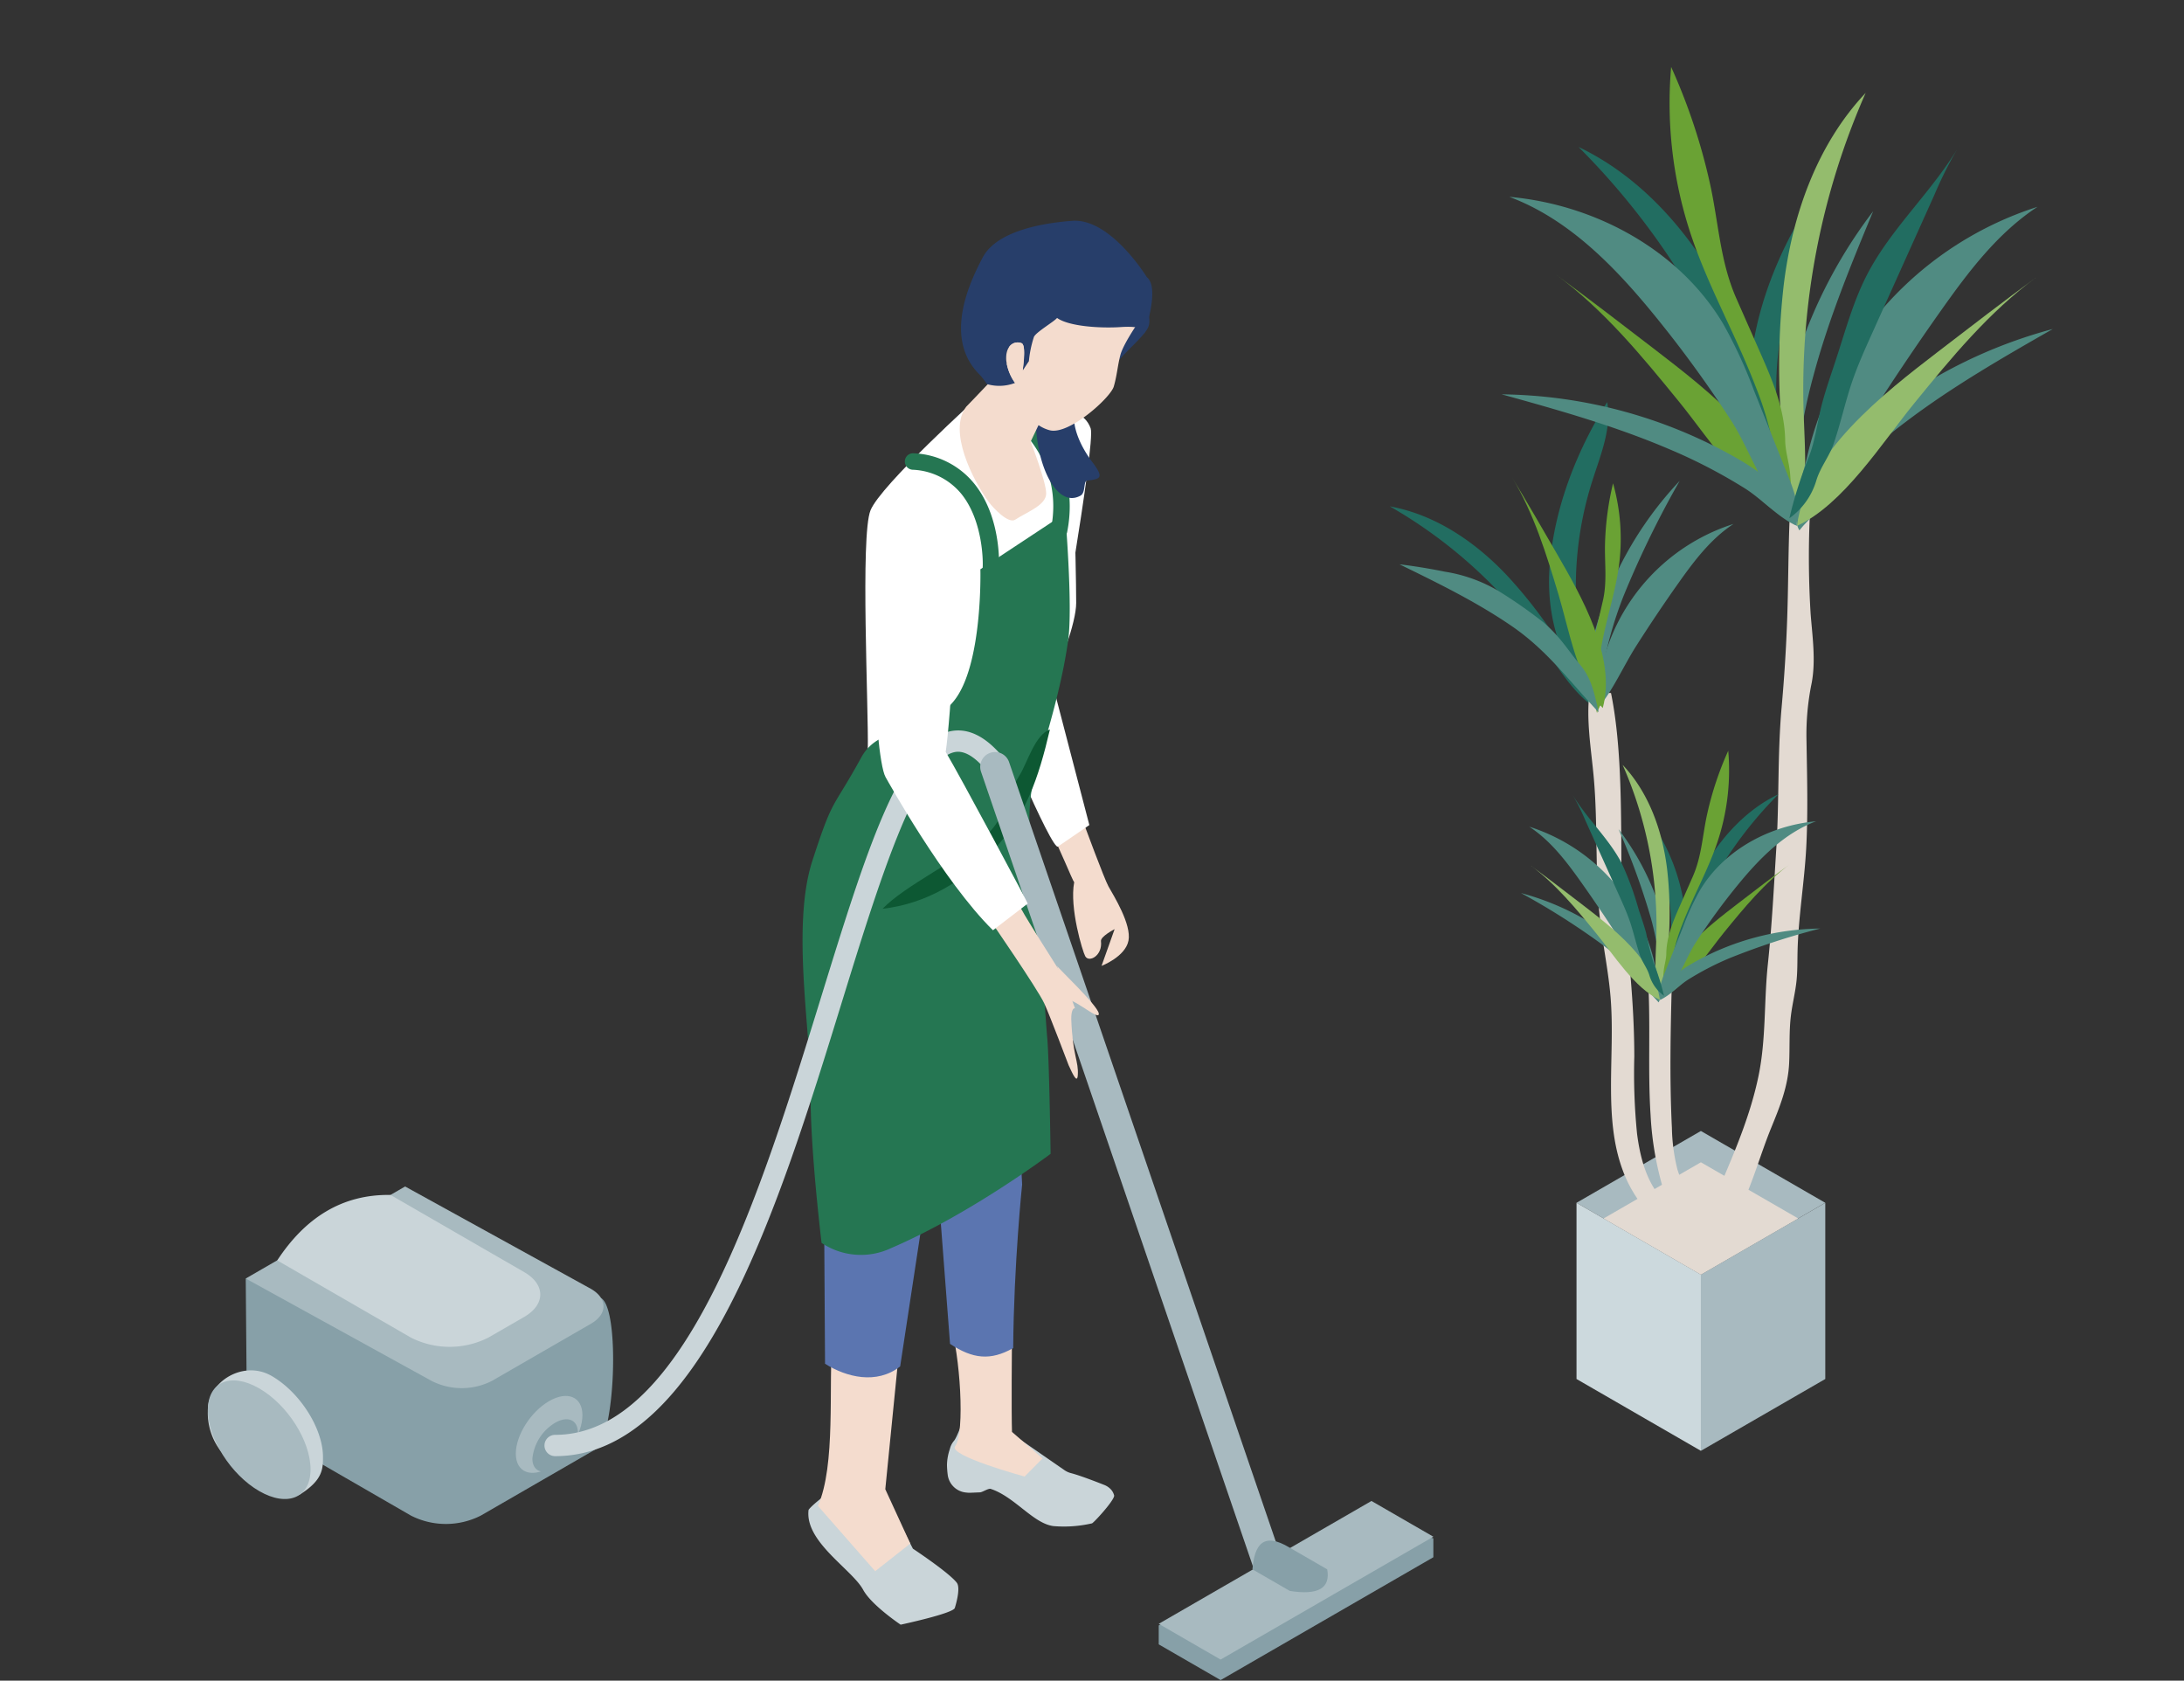 <svg xmlns="http://www.w3.org/2000/svg" width="386" height="297" viewBox="0 0 386 297">
  <rect x="0" y="0" width="386" height="297" fill="#333333" stroke="none"/>
  <g id="グループ_7744" data-name="グループ 7744" transform="translate(-567 -3250)">
    <g id="グループ_7476" data-name="グループ 7476" transform="translate(2503.931 -2372.303)">
      <g id="グループ_7470" data-name="グループ 7470">
        <g id="グループ_7464" data-name="グループ 7464">
          <path id="パス_7894" data-name="パス 7894" d="M-1745.983,5766.217c.9,2.4,4.233,11.426,4.962,12.729.95,1.686,4.09,6.719,3.539,9.58s-4.762,4.468-4.762,4.468l2.309-6.49s-2.51,1.289-2.411,2.117c.31,2.554-2.107,3.856-2.78,2.67-.451-.793-2.815-8.527-1.954-13.078-.233-.171-2.967-6.909-3.772-8.144Z" fill="#f4dcce"/>
          <path id="パス_7895" data-name="パス 7895" d="M-1744.168,5698.006c-2.046-5.738-11.914-2.414-14.234,1.962-2.641,4.98-2.445,39.021-3.41,46.959,0,0,10.861,26.1,11.891,24.961l5.521-3.782-6.422-24.626S-1743.23,5700.638-1744.168,5698.006Z" fill="#fff"/>
        </g>
        <g id="グループ_7467" data-name="グループ 7467">
          <g id="グループ_7465" data-name="グループ 7465">
            <path id="パス_7896" data-name="パス 7896" d="M-1740.01,5886.617v0c-.037.942-3.867,5.078-3.961,4.9a22.014,22.014,0,0,1-6.768.477c-3.569-.45-6.853-5.18-11.092-6.575-.407-.134-1.46.592-1.888.611l-1.685.072a3.482,3.482,0,0,1-.51-.014l-.315-.031a3.6,3.6,0,0,1-3.209-3.163,16.208,16.208,0,0,1-.125-1.672,9.161,9.161,0,0,1,.5-2.823,3.571,3.571,0,0,1,.735-1.473c1.031-1.227,2.3-7.205,5.016-6.834,1.866.386,4.189,4.7,5.448,5.725.066.054.134.107.2.155l8.863,6.134a3.592,3.592,0,0,0,1.142.523c1.687.44,4.733,1.63,5.856,2.076a3.21,3.21,0,0,1,1.093.686A2.429,2.429,0,0,1-1740.01,5886.617Z" fill="#cad5d9"/>
            <path id="パス_7897" data-name="パス 7897" d="M-1769.022,5856.193c1.76,5.237,2.7,19.366.9,21.684-1.293,1.66,12.282,5.361,12.282,5.361l3.168-3.2-5.4-4.689c-.111-3.384-.031-14.324,0-18.035C-1760.938,5858.937-1766.186,5858.082-1769.022,5856.193Z" fill="#f4dcce"/>
            <path id="パス_7898" data-name="パス 7898" d="M-1757.861,5860.536c.122-15.024,1.583-28.911,1.583-28.911s-3.478-65.4-2.475-65.073c0,0-17.853,7.022-17.94,7.106-2.736,2.636,5.218,54.032,5.218,54.032l2.453,32.1C-1765.042,5862.439-1761.883,5862.814-1757.861,5860.536Z" fill="#5b75b0"/>
          </g>
          <g id="グループ_7466" data-name="グループ 7466">
            <path id="パス_7899" data-name="パス 7899" d="M-1768.179,5906.463c-.292.971-9.569,2.953-9.569,2.953s-5.153-3.441-6.619-6.149c-1.961-3.623-10.314-8.461-9.663-14.094.066-.569,7.974-7.173,10.406-5.729a9.969,9.969,0,0,1,3.468,3.652c.041.077.084.155.131.229l4.438,8.657s6.392,4.228,7.762,6.022C-1767.052,5903.016-1768.179,5906.463-1768.179,5906.463Z" fill="#cad5d9"/>
            <path id="パス_7900" data-name="パス 7900" d="M-1789.833,5857.944c-.674,9.669.645,23.2-2.536,30.484l10.121,11.536,6.2-4.884-4.416-9.6,2.7-27.131C-1781.294,5863.1-1786.623,5861.987-1789.833,5857.944Z" fill="#f4dcce"/>
            <path id="パス_7901" data-name="パス 7901" d="M-1761.072,5781.513l-1.795-16.933-24.169,1.5c-4.564,15.829-4.245,70.294-4.245,70.294l.166,26.932c3.777,2.384,9.118,3.717,13.279.472l4.752-31.219,4.234-39.318Z" fill="#5b75b0"/>
          </g>
        </g>
        <g id="グループ_7468" data-name="グループ 7468">
          <path id="パス_7902" data-name="パス 7902" d="M-1746.727,5728.849c0,7.05-11.338,29.863-11.338,29.863l1.1,20.634-21.543,7.995-12.135-9.7s6.93-15.456,7.087-22.8-1.343-37.875.481-42.36,18.968-19.965,18.968-19.965c5.651-1.056,11.168,1.6,16.648,5.308C-1747.456,5697.832-1746.727,5721.8-1746.727,5728.849Z" fill="#fff"/>
          <path id="パス_7903" data-name="パス 7903" d="M-1748.678,5713.018s1.382,16.342.538,22.408-2.576,13.036-5.622,22.868c-2.489,8.035-.59,16.923.27,25.3.729,7.1,1.071,15.22,1.665,22.323.357,4.275.58,20.293.58,20.293s-14.13,10.635-28.2,16.662a12.458,12.458,0,0,1-12.279-.924s-2.054-16.9-1.933-26.686c.123-9.968-3.463-29.173.289-40.781s3.5-8.9,8.666-18.33c3.348-6.111,11.1-3.611,16.3-9.9s4.747-23.344,4.747-23.344Z" fill="#257652"/>
          <path id="パス_7904" data-name="パス 7904" d="M-1751.368,5751.212c-2.636.94-3.987,5.864-5.333,8.038-2.8,4.529-2.379,7.518-6.35,11.1-4.25,3.836-13.991,8.461-17.893,12.552,7.771-.889,14.387-4.926,19.73-10.542C-1755.72,5766.588-1753.4,5759.944-1751.368,5751.212Z" fill="#0d5833"/>
          <path id="パス_7905" data-name="パス 7905" d="M-1749.747,5717.5a1.457,1.457,0,0,0,1.427-1.175c2.545-12.9-6.281-20.917-10.343-23.849-1.14-.823-3.323,1.3-3.323,1.3a18.212,18.212,0,0,1,1.663,1.059c3.571,2.515,11.405,9.475,9.146,20.929a1.455,1.455,0,0,0,1.146,1.71A1.451,1.451,0,0,0-1749.747,5717.5Z" fill="#257652"/>
          <path id="パス_7906" data-name="パス 7906" d="M-1761.834,5724.587a1.443,1.443,0,0,0,1.434-1.229c.012-.086.775-9.186-4.3-15.534a14.518,14.518,0,0,0-10.748-5.414,1.447,1.447,0,0,0-1.558,1.347,1.457,1.457,0,0,0,1.347,1.558,11.729,11.729,0,0,1,8.606,4.23c3.875,4.743,3.927,12.211,3.776,13.387a1.467,1.467,0,0,0,1.241,1.641A1.66,1.66,0,0,0-1761.834,5724.587Z" fill="#257652"/>
        </g>
        <g id="グループ_7469" data-name="グループ 7469">
          <path id="パス_7907" data-name="パス 7907" d="M-1742.053,5668.557c-1.438.8-1.7,2.345-2.617,3.552-.956,1.256-2.424,2.115-3.471,3.3-1.9,2.152-2.905,5.243-3.836,7.924-.736,2.117-.646,4.657-1.195,6.887-2.464,10,2,22.552,7.207,19.673.967-.535.479-2.563,1.172-2.654,2.295-.3,3.094-.4.927-3.27-1.988-2.634-3.829-6.342-3.123-9.606s5.452-3.711,5.564-4.512c.456-3.273,6.153-7.234,7.363-9.578s-1.789-7.385-4.687-9.433A15.139,15.139,0,0,0-1742.053,5668.557Z" fill="#273e6a"/>
          <path id="パス_7908" data-name="パス 7908" d="M-1752.029,5709.52c.012-2.053-2.742-9.178-2.742-9.178l1.975-4.136-4.28-12.076c-.165.915-9.09,10.052-9.09,10.052-3.247,4.268,1.15,12.955,3.975,16.816.831,1.135,3.5,3.916,4.681,3.148C-1755.39,5712.762-1752.04,5711.58-1752.029,5709.52Z" fill="#f4dcce"/>
          <path id="パス_7909" data-name="パス 7909" d="M-1736.47,5671.536l-6.909-5.655a8.591,8.591,0,0,0-9.1-.549l-4.314,2.377a5.713,5.713,0,0,0-2.936,4.269l-.47,3.654s2.406,2.326,1.568,6.974c.258,6.2,1.731,14.265,7.218,15.731,3.386.905,10.749-5.749,11.327-7.717s.683-3.733,1.173-5.588,2.941-5.425,2.941-5.425C-1734.534,5677.265-1734.19,5673.168-1736.47,5671.536Z" fill="#f4dcce"/>
          <path id="パス_7910" data-name="パス 7910" d="M-1762.514,5690.174a7.771,7.771,0,0,0,4.981-.2,8.584,8.584,0,0,1-1.557-3.985c-.18-2.664,1.418-3.515,2.691-3.045.706.263.519,2.727.215,4.858.588-.914,1.1-1.675,1.1-1.675a19.815,19.815,0,0,1,.886-4.283c.38-.858,3.6-2.719,4.089-3.356,2.111,1.515,7.721,1.853,11.3,1.611,4.8-.318,4.119,1.17,4.119,1.17s2.843-8.089.456-9.978c0,0-6.406-10.475-13.2-9.964-6.209.467-13.508,2.089-15.825,6.492s-7.035,14.309-.483,20.743A12,12,0,0,1-1762.514,5690.174Z" fill="#273e6a"/>
          <path id="パス_7911" data-name="パス 7911" d="M-1756.184,5687.8c-.162,1.646-.2,1.946-.7,2.35,0,0-.211.466-.647-.177a8.6,8.6,0,0,1-1.557-3.986c-.18-2.664,1.418-3.515,2.691-3.045C-1755.693,5683.207-1755.973,5685.659-1756.184,5687.8Z" fill="#f4dcce"/>
        </g>
      </g>
      <g id="グループ_7472" data-name="グループ 7472">
        <path id="パス_7912" data-name="パス 7912" d="M-1831.641,5878.411l-20.317,11.73a13.633,13.633,0,0,1-12.339,0l-28.989-16.736-.213-25.164,32.869,6.31,29.932-2.855C-1827.291,5853.663-1828.234,5876.444-1831.641,5878.411Z" fill="#87a0a8"/>
        <path id="パス_7913" data-name="パス 7913" d="M-1832.47,5856.222-1850,5866.341a11.762,11.762,0,0,1-10.644,0l-32.858-18.1,28.171-16.264,32.858,18.1C-1829.531,5851.774-1829.531,5854.525-1832.47,5856.222Z" fill="#a8bac0"/>
        <g id="グループ_7471" data-name="グループ 7471">
          <path id="パス_7914" data-name="パス 7914" d="M-1879.847,5879.773c0,2.033,0,4.058-3.989,6.577-1.651,1.043-2.778-1.917-8.374-3.751a11.021,11.021,0,0,1-7.983-11.107c0-5.012,6.26-8.926,11.272-6.032S-1879.847,5874.762-1879.847,5879.773Z" fill="#cad5d9"/>
          <path id="パス_7915" data-name="パス 7915" d="M-1882.043,5881.97c0,5.012-4.063,6.729-9.075,3.835s-9.075-9.3-9.075-14.313,4.063-6.729,9.075-3.836S-1882.043,5876.958-1882.043,5881.97Z" fill="#a8bac0"/>
        </g>
        <path id="パス_7916" data-name="パス 7916" d="M-1867.9,5833.474c-8.624-.144-15.12,4.087-20.034,11.567l23.617,13.636a15.15,15.15,0,0,0,13.71,0l6.325-3.651c3.786-2.186,3.786-5.73,0-7.916Z" fill="#cad5d9"/>
        <path id="パス_7917" data-name="パス 7917" d="M-1845.765,5879.189c0,3.251,2.636,4.365,5.887,2.488s5.887-6.034,5.887-9.286-2.636-4.365-5.887-2.488S-1845.765,5875.938-1845.765,5879.189Z" fill="#a8bac0"/>
        <path id="パス_7918" data-name="パス 7918" d="M-1842.834,5880.071c0,2.218,1.8,2.978,4.016,1.7a8.329,8.329,0,0,0,4.015-6.333c0-2.218-1.8-2.977-4.015-1.7A8.328,8.328,0,0,0-1842.834,5880.071Z" fill="#87a0a8"/>
        <path id="パス_7919" data-name="パス 7919" d="M-1838.818,5879.635a1.882,1.882,0,0,1-1.883-1.882,1.883,1.883,0,0,1,1.883-1.883c23.128,0,36.385-42.938,47.037-77.44,7.791-25.233,13.944-45.164,22.882-46.915,3.128-.614,6.251.959,9.288,4.667a1.882,1.882,0,0,1-.264,2.649,1.881,1.881,0,0,1-2.649-.263c-2.091-2.553-3.991-3.685-5.651-3.358-6.729,1.318-13.479,23.185-20.008,44.331C-1799.2,5835.225-1812.911,5879.635-1838.818,5879.635Z" fill="#cad5d9"/>
        <path id="パス_7920" data-name="パス 7920" d="M-1712.384,5902.708a2.622,2.622,0,0,1-2.479-1.773l-48.684-142.261a2.62,2.62,0,0,1,1.631-3.329,2.623,2.623,0,0,1,3.328,1.632l48.684,142.26a2.621,2.621,0,0,1-1.631,3.329A2.616,2.616,0,0,1-1712.384,5902.708Z" fill="#a8bac0"/>
        <path id="パス_7921" data-name="パス 7921" d="M-1721.2,5919.208l37.6-21.71v-3.344l-10.939-2.972-37.6,18.367v3.344Z" fill="#87a0a8"/>
        <path id="パス_7922" data-name="パス 7922" d="M-1721.2,5915.58l37.6-21.711-10.939-6.315-37.6,21.71Z" fill="#a8bac0"/>
        <path id="パス_7923" data-name="パス 7923" d="M-1702.359,5899.636c.6,3.313-1.561,4.618-6.608,3.815l-6.607-3.815c.35-4.3,1.866-6.7,6.607-3.815Z" fill="#87a0a8"/>
      </g>
      <g id="グループ_7475" data-name="グループ 7475">
        <path id="パス_7924" data-name="パス 7924" d="M-1757.023,5781.706c-.024.789,7.81,12.722,8.248,13.683l1.838,5.1c-.595-.093-.677,1.413-.659,1.907.24,6.5,1.33,7.4,1.156,9.916-.113,1.635-.983-.394-1.62-1.761,0,0-3.362-8.889-4.31-10.933-1.188-2.564-9.609-14.776-9.609-14.776Z" fill="#f4dcce"/>
        <path id="パス_7925" data-name="パス 7925" d="M-1780.911,5713.3c3.123-5.619,10.512-1.478,12.171,3.479,1.734,5.186-.267,33.478-1.049,38.4,2.417,4.027,15.3,28.091,14.482,26.813l-6.13,4.706c-8.762-8.6-18.766-26.688-18.981-27.068C-1782.513,5755.927-1784.034,5718.919-1780.911,5713.3Z" fill="#fff"/>
        <g id="グループ_7474" data-name="グループ 7474">
          <g id="グループ_7473" data-name="グループ 7473">
            <path id="パス_7926" data-name="パス 7926" d="M-1742.734,5801.4c.191,1.4-3.743-2.2-5.529-2.473l-1.842-5.928C-1749.907,5793.428-1742.93,5799.964-1742.734,5801.4Z" fill="#f4dcce"/>
          </g>
        </g>
      </g>
    </g>
    <rect id="長方形_2930" data-name="長方形 2930" width="386" height="297" transform="translate(567 3250)" fill="none"/>
    <g id="グループ_7481" data-name="グループ 7481" transform="translate(2503.931 -2372.303)">
      <g id="グループ_7477" data-name="グループ 7477">
        <path id="パス_7927" data-name="パス 7927" d="M-1658.3,5834.861l21.983,12.692,21.984-12.692-21.984-12.692Z" fill="#a8bac0"/>
        <path id="パス_7928" data-name="パス 7928" d="M-1636.315,5847.554l-21.983-12.692V5866l21.983,12.692Z" fill="#ccd9dd" style="mix-blend-mode: multiply;isolation: isolate"/>
        <path id="パス_7929" data-name="パス 7929" d="M-1636.315,5847.554l21.984-12.692V5866l-21.984,12.692Z" fill="#a8bac0"/>
        <path id="パス_7930" data-name="パス 7930" d="M-1653.508,5837.627l17.193,9.927,17.193-9.927-17.193-9.926Z" fill="#e3dad2"/>
      </g>
      <g id="グループ_7480" data-name="グループ 7480">
        <path id="パス_7931" data-name="パス 7931" d="M-1645.206,5819.363c-.513-7.874.02-15.8-.433-23.676l4.2-.177c-.236,8.7-.431,17.415,0,26.107a32.536,32.536,0,0,0,.98,7.373,33.581,33.581,0,0,0,3.008,6.679q1.281,2.367,2.564,4.732c-2.179,1.032-3.646,1.576-4.993-.739a33.78,33.78,0,0,1-2.845-6.426A56,56,0,0,1-1645.206,5819.363Z" fill="#e3dad2"/>
        <g id="グループ_7479" data-name="グループ 7479">
          <path id="パス_7932" data-name="パス 7932" d="M-1632.066,5674.872c-5.9-11.11-14.512-21.182-25.87-26.594a129.809,129.809,0,0,1,30.457,48.178c2.313,6.509,4.2,13.38,8.512,18.774A127.35,127.35,0,0,0-1632.066,5674.872Z" fill="#226d61"/>
          <path id="パス_7933" data-name="パス 7933" d="M-1670.56,5724.024c-5.592-5.948-12.7-10.785-20.735-12.235A84.258,84.258,0,0,1-1664,5736.755c2.559,3.681,4.911,7.661,8.533,10.3A82.639,82.639,0,0,0-1670.56,5724.024Z" fill="#226d61"/>
          <path id="パス_7934" data-name="パス 7934" d="M-1627.569,5686.877c-.825,8.579,1.2,17.529,8.01,24.758a61.475,61.475,0,0,1-.555-38.952c1.457-4.614,3.469-9.285,2.638-13.972C-1622.991,5667.527-1626.642,5677.231-1627.569,5686.877Z" fill="#226d61"/>
          <path id="パス_7935" data-name="パス 7935" d="M-1662.976,5721.533c-.825,8.58,1.2,17.529,8.01,24.758a61.474,61.474,0,0,1-.555-38.951c1.457-4.615,3.469-9.286,2.638-13.972C-1658.4,5702.183-1662.049,5711.887-1662.976,5721.533Z" fill="#226d61"/>
          <path id="パス_7936" data-name="パス 7936" d="M-1621.054,5731.36c.2-5.971.178-11.847.438-17.795a13.408,13.408,0,0,1,3.527.417,163.442,163.442,0,0,0,.17,16.831c.315,4,.93,8.18.188,12.164a45.225,45.225,0,0,0-.919,10.273c.1,6.241.279,12.47-.039,18.69-.319,6.236-1.409,12.389-1.545,18.642-.036,1.664-.005,3.335-.173,4.989-.214,2.1-.748,4.143-1,6.238-.336,2.768-.18,5.582-.311,8.372-.2,4.192-1.68,7.782-3.2,11.5-1.9,4.656-3.208,9.63-5.428,14.11-.69,1.394-1.381,4.3-2.495,5.223-.716.592-4.987.051-4.9-.16q1.93-4.53,3.86-9.058c2.656-6.232,5.348-12.556,6.753-19.36,1.353-6.555.945-13.1,1.649-19.748.723-6.826,1.068-13.744,1.5-20.6.517-8.195.19-16.426.926-24.7C-1621.575,5742.023-1621.235,5736.746-1621.054,5731.36Z" fill="#e3dad2"/>
          <path id="パス_7937" data-name="パス 7937" d="M-1650.121,5829.133c-3.482-9.328-1.349-20.161-2.136-30.345-.361-4.669-1.347-9.235-1.87-13.882-.935-8.321-.375-16.794-1.118-25.142-.455-5.11-1.4-10.261-.731-15.337,1.258.123,2.517.272,3.777.351,1.6,7.9,1.744,17.129,1.811,25.361.032,3.883-.041,7.788.354,11.63.944,9.192,1.938,17.856,1.951,27.21a107.511,107.511,0,0,0,.486,13.692c.861,6.615,2.88,11.4,8,14.487,1.071.644,1.621,2.77,1.691,4.13-1.417-.279-2.6-.277-3.743-1.379a25.661,25.661,0,0,1-3.494-2.843A22.7,22.7,0,0,1-1650.121,5829.133Z" fill="#e3dad2"/>
          <path id="パス_7938" data-name="パス 7938" d="M-1574.115,5680.441a85.866,85.866,0,0,0-37.328,20.988c-3.684,3.54-8.289,8.875-7.553,14.375,2.7-2,4.8-6.023,7.22-8.6a93.829,93.829,0,0,1,11.55-10.257C-1592.019,5690.707-1583.054,5685.546-1574.115,5680.441Z" fill="#508b82"/>
          <path id="パス_7939" data-name="パス 7939" d="M-1640.06,5707.279a63.113,63.113,0,0,0-15.24,27.54c-.937,3.636-1.757,8.75.827,11.906.912-2.295.675-5.62,1.2-8.163a69.025,69.025,0,0,1,3.263-10.875A172.89,172.89,0,0,1-1640.06,5707.279Z" fill="#508b82"/>
          <path id="パス_7940" data-name="パス 7940" d="M-1605.869,5659.635a85.884,85.884,0,0,0-16.683,39.441c-.747,5.054-1.126,12.092,2.821,15.991.907-3.234.111-7.7.452-11.215a93.807,93.807,0,0,1,2.861-15.18C-1613.749,5678.71-1609.815,5669.143-1605.869,5659.635Z" fill="#508b82"/>
          <path id="パス_7941" data-name="パス 7941" d="M-1621.7,5672.866c1.488-12.492,5.874-25,14.507-34.147a129.792,129.792,0,0,0-10.98,55.929c.2,6.905.923,13.992-1.15,20.582A127.38,127.38,0,0,1-1621.7,5672.866Z" fill="#94bc6d"/>
          <path id="パス_7942" data-name="パス 7942" d="M-1617.516,5702.9a60.769,60.769,0,0,1,40.7-44.05c-7.025,4.595-12.206,11.465-17.055,18.318q-6.738,9.519-13.005,19.361c-3.961,6.22-7.312,14.005-12.033,19.5C-1620.762,5712.88-1618.264,5706.272-1617.516,5702.9Z" fill="#508b82"/>
          <path id="パス_7943" data-name="パス 7943" d="M-1653.816,5740.075a34.738,34.738,0,0,1,23.268-25.182c-4.016,2.627-6.977,6.554-9.749,10.471q-3.852,5.444-7.434,11.069c-2.265,3.555-4.18,8-6.879,11.145C-1655.672,5745.78-1654.244,5742-1653.816,5740.075Z" fill="#508b82"/>
          <path id="パス_7944" data-name="パス 7944" d="M-1594.386,5684.441c5.77-4.436,11.54-8.873,17.408-13.179-8.453,6.2-15.1,14.3-21.683,22.378-5.557,6.819-12.519,17.875-20.667,21.59C-1617.728,5702.388-1603.829,5691.7-1594.386,5684.441Z" fill="#94bc6d"/>
          <path id="パス_7945" data-name="パス 7945" d="M-1644.511,5684.02c-5.771-4.436-11.541-8.873-17.409-13.179,8.453,6.2,15.105,14.305,21.684,22.378,5.556,6.82,12.518,17.875,20.666,21.59C-1621.169,5701.967-1635.069,5691.28-1644.511,5684.02Z" fill="#6aa234"/>
          <path id="パス_7946" data-name="パス 7946" d="M-1661.79,5720.116c-2.617-4.532-5.235-9.065-7.953-13.537,3.915,6.443,6.114,13.653,8.27,20.824,1.821,6.058,3.415,15.317,7.81,20.022C-1651.2,5738.451-1657.506,5727.533-1661.79,5720.116Z" fill="#6aa234"/>
          <path id="パス_7947" data-name="パス 7947" d="M-1637.9,5664.3a73.64,73.64,0,0,1-3.673-30.167,105.332,105.332,0,0,1,6.845,20.533c1.556,6.994,1.768,13.774,4.689,20.4q2.175,4.931,4.348,9.866c2.13,4.834,4.188,9.782,4.27,15.143.031,2.046.659,3.791.862,5.811a60.562,60.562,0,0,1,.13,8.573c.024-.564-2.059-2.81-2.318-3.852-.5-2-.02-4.661-.294-6.763a58.512,58.512,0,0,0-3.642-13.337C-1630.093,5681.637-1634.818,5673.313-1637.9,5664.3Z" fill="#6aa234"/>
          <path id="パス_7948" data-name="パス 7948" d="M-1650.841,5722.586a36.09,36.09,0,0,0-1-14.873,51.642,51.642,0,0,0-1.415,10.522c-.109,3.512.41,6.8-.389,10.261l-1.191,5.153a19.344,19.344,0,0,0-.669,7.689c.173.988.03,1.887.118,2.879a29.708,29.708,0,0,0,.723,4.143c-.063-.27.734-1.543.764-2.069a32.67,32.67,0,0,0-.479-3.286,28.73,28.73,0,0,1,.532-6.76C-1653.014,5731.655-1651.5,5727.21-1650.841,5722.586Z" fill="#6aa234"/>
          <path id="パス_7949" data-name="パス 7949" d="M-1644.682,5677.823c-7.023-8.579-15.112-16.855-25.5-20.735,15.16,1.35,30.025,9.38,37.81,22.458a83.5,83.5,0,0,1,5.474,11.861q2.8,7.018,5.608,14.037c1.1,2.762,2.744,6.475,1.718,9.365-4.881-3.4-8.024-12.96-11.3-18.031A208.928,208.928,0,0,0-1644.682,5677.823Z" fill="#508b82"/>
          <path id="パス_7950" data-name="パス 7950" d="M-1671.527,5691.989a85.869,85.869,0,0,1,41.344,11.165c4.441,2.525,10.217,6.564,10.855,12.076-3.106-1.28-6.132-4.658-9.111-6.555a93.718,93.718,0,0,0-13.718-7.1C-1651.647,5697.537-1661.606,5694.739-1671.527,5691.989Z" fill="#508b82"/>
          <path id="パス_7951" data-name="パス 7951" d="M-1612.372,5685.624c1.626-4.992,3.011-10.1,5.419-14.768,4.328-8.385,11.7-14.838,16.414-23.009a71.56,71.56,0,0,0-4.5,8.874l-11.061,24.587c-1.27,2.823-2.542,5.651-3.533,8.583-1.208,3.571-1.993,7.275-3.225,10.838-.828,2.391-2.392,4.166-3.094,6.614a12.59,12.59,0,0,1-4.731,6.55,76.331,76.331,0,0,1,3.374-10.655c1.284-3.217,1.55-6.406,2.439-9.729C-1614.154,5690.845-1613.225,5688.245-1612.372,5685.624Z" fill="#226d61"/>
          <g id="グループ_7478" data-name="グループ 7478">
            <path id="パス_7952" data-name="パス 7952" d="M-1636.646,5777.1c3.206-6.033,7.881-11.5,14.048-14.442a70.5,70.5,0,0,0-16.538,26.162c-1.257,3.535-2.279,7.266-4.623,10.2A69.153,69.153,0,0,1-1636.646,5777.1Z" fill="#226d61"/>
            <path id="パス_7953" data-name="パス 7953" d="M-1639.088,5783.616a16.722,16.722,0,0,1-4.349,13.444,33.386,33.386,0,0,0,.3-21.152c-.791-2.506-1.884-5.042-1.432-7.587A35.678,35.678,0,0,1-1639.088,5783.616Z" fill="#226d61"/>
            <path id="パス_7954" data-name="パス 7954" d="M-1668.115,5780.121a46.632,46.632,0,0,1,20.271,11.4c2,1.923,4.5,4.82,4.1,7.806-1.464-1.088-2.606-3.271-3.92-4.667a50.988,50.988,0,0,0-6.273-5.57A127.589,127.589,0,0,0-1668.115,5780.121Z" fill="#508b82"/>
            <path id="パス_7955" data-name="パス 7955" d="M-1650.872,5768.823a46.617,46.617,0,0,1,9.06,21.417c.406,2.745.611,6.567-1.532,8.684-.492-1.756-.06-4.181-.245-6.09a50.882,50.882,0,0,0-1.554-8.244A127.4,127.4,0,0,0-1650.872,5768.823Z" fill="#508b82"/>
            <path id="パス_7956" data-name="パス 7956" d="M-1642.272,5776.007c-.808-6.783-3.19-13.573-7.878-18.543a70.5,70.5,0,0,1,5.963,30.372c-.107,3.75-.5,7.6.624,11.176A69.162,69.162,0,0,0-1642.272,5776.007Z" fill="#94bc6d"/>
            <path id="パス_7957" data-name="パス 7957" d="M-1644.547,5792.316a33,33,0,0,0-22.1-23.92c3.814,2.5,6.628,6.226,9.261,9.947q3.659,5.169,7.062,10.514c2.151,3.377,3.971,7.6,6.534,10.587C-1642.784,5797.736-1644.141,5794.148-1644.547,5792.316Z" fill="#508b82"/>
            <path id="パス_7958" data-name="パス 7958" d="M-1657.107,5782.293c-3.133-2.409-6.267-4.818-9.453-7.157,4.59,3.369,8.2,7.768,11.775,12.152,3.017,3.7,6.8,9.707,11.222,11.724C-1644.431,5792.039-1651.979,5786.235-1657.107,5782.293Z" fill="#94bc6d"/>
            <path id="パス_7959" data-name="パス 7959" d="M-1629.887,5782.064c3.133-2.408,6.267-4.818,9.453-7.156-4.59,3.368-8.2,7.768-11.775,12.152-3.017,3.7-6.8,9.707-11.222,11.724C-1642.563,5791.81-1635.015,5786.007-1629.887,5782.064Z" fill="#6aa234"/>
            <path id="パス_7960" data-name="パス 7960" d="M-1633.477,5771.358a39.988,39.988,0,0,0,1.995-16.382,57.091,57.091,0,0,0-3.717,11.15c-.845,3.8-.961,7.48-2.547,11.08l-2.361,5.357c-1.157,2.625-2.274,5.313-2.319,8.224-.017,1.11-.358,2.058-.468,3.155a32.738,32.738,0,0,0-.07,4.655c-.013-.306,1.118-1.525,1.259-2.091a36.56,36.56,0,0,0,.159-3.673,31.8,31.8,0,0,1,1.978-7.242C-1637.717,5780.77-1635.151,5776.25-1633.477,5771.358Z" fill="#6aa234"/>
            <path id="パス_7961" data-name="パス 7961" d="M-1629.8,5778.7c3.814-4.658,8.207-9.152,13.847-11.26-8.233.734-16.305,5.094-20.533,12.2a45.38,45.38,0,0,0-2.972,6.441l-3.045,7.623c-.6,1.5-1.491,3.516-.933,5.085,2.65-1.844,4.357-7.038,6.136-9.791A113.078,113.078,0,0,1-1629.8,5778.7Z" fill="#508b82"/>
            <path id="パス_7962" data-name="パス 7962" d="M-1615.217,5786.392a46.621,46.621,0,0,0-22.451,6.063c-2.412,1.371-5.548,3.564-5.9,6.557,1.687-.694,3.33-2.529,4.948-3.559a50.835,50.835,0,0,1,7.449-3.857A127.359,127.359,0,0,1-1615.217,5786.392Z" fill="#508b82"/>
            <path id="パス_7963" data-name="パス 7963" d="M-1647.34,5782.936a52.955,52.955,0,0,0-2.943-8.02c-2.35-4.553-6.351-8.057-8.913-12.5a38.94,38.94,0,0,1,2.442,4.819l6.006,13.351c.69,1.533,1.381,3.069,1.919,4.662.656,1.939,1.082,3.95,1.751,5.885.45,1.3,1.3,2.262,1.68,3.592a6.838,6.838,0,0,0,2.569,3.556,41.435,41.435,0,0,0-1.832-5.786,44.385,44.385,0,0,1-1.324-5.283C-1646.373,5785.771-1646.877,5784.359-1647.34,5782.936Z" fill="#226d61"/>
          </g>
          <path id="パス_7964" data-name="パス 7964" d="M-1669.679,5732.992c-6.25-4.3-13.1-7.64-19.912-10.967q4.039.494,8.029,1.308a26.663,26.663,0,0,1,9.386,3.354,84.49,84.49,0,0,1,8.112,5.664c3.143,2.752,4.262,4.912,6.371,7.386,2.074,2.433,2.585,5.25,3.315,8.443C-1659.423,5742.855-1663.386,5737.318-1669.679,5732.992Z" fill="#508b82"/>
        </g>
      </g>
    </g>
  </g>
</svg>
